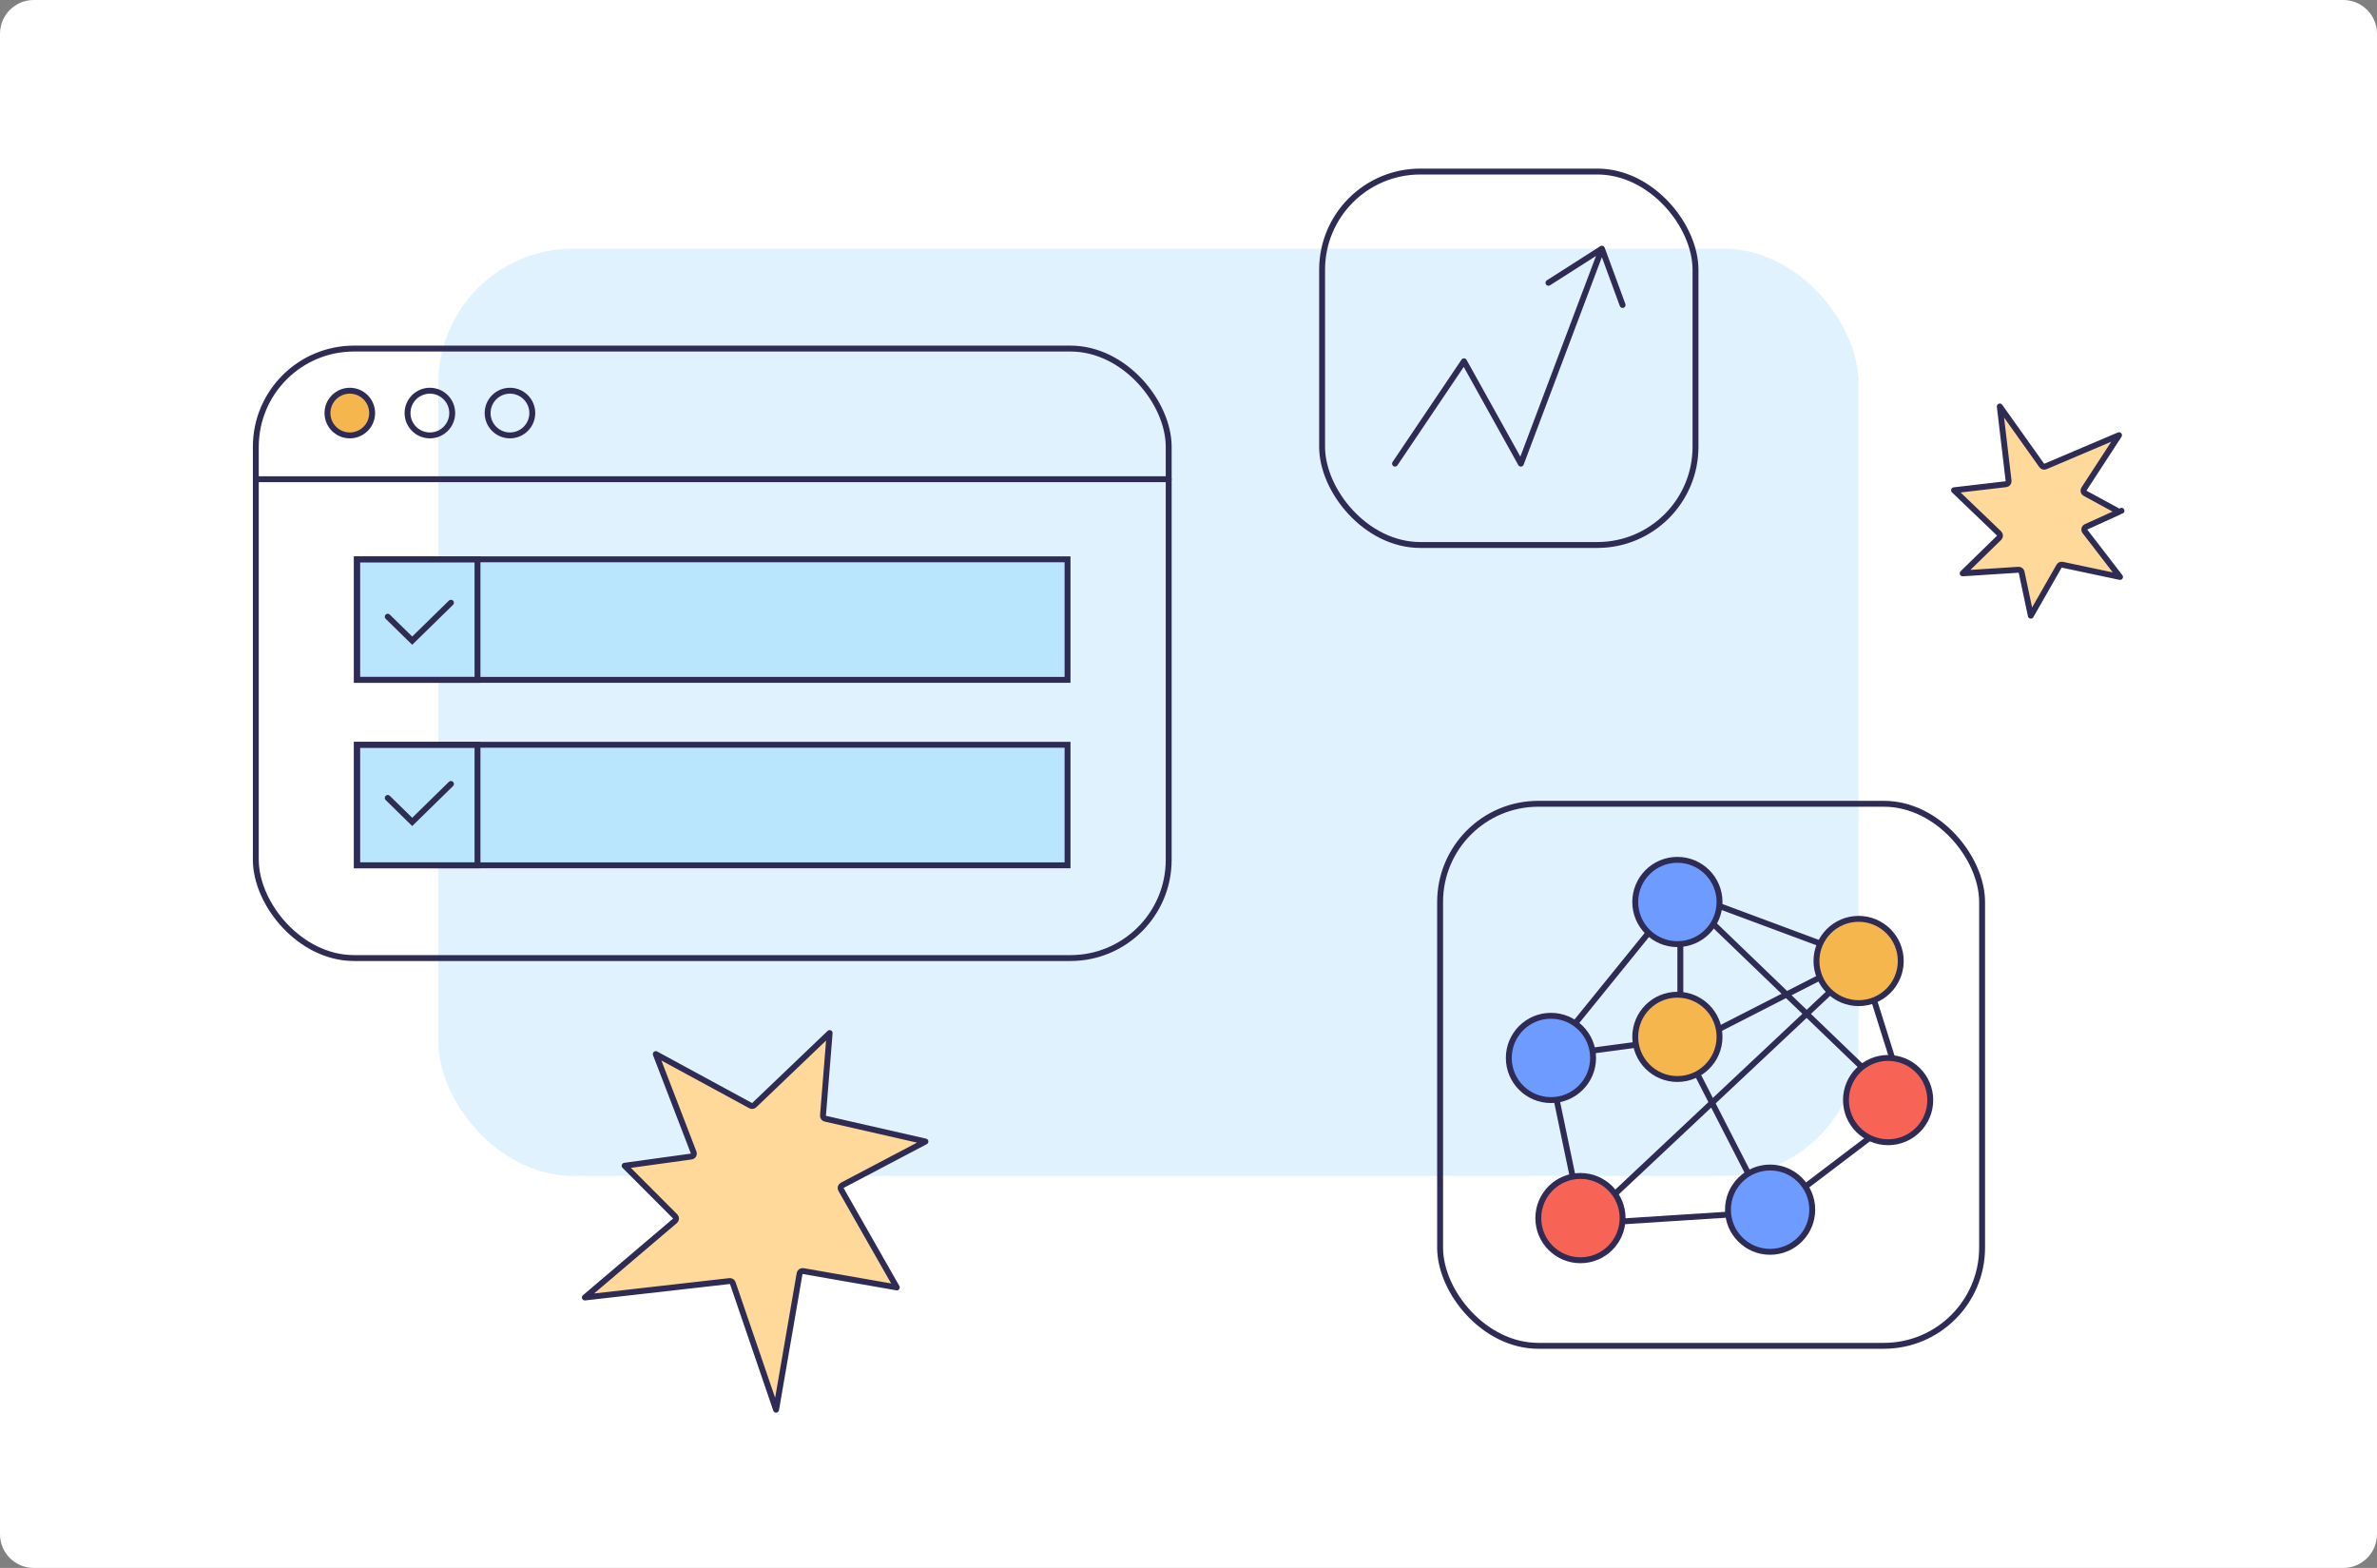 <svg width="564" height="372" viewBox="0 0 564 372" fill="none"
  xmlns="http://www.w3.org/2000/svg">
  <rect x="0" y="0" width="564" height="372" fill="#808080" stroke="none"/>
  <path d="M0 8C0 3.582 3.582 0 8 0H556C560.418 0 564 3.582 564 8V364C564 368.418 560.418 372 556 372H8C3.582 372 0 368.418 0 364V8Z" fill="white"/>
  <rect x="104" y="59" width="337" height="220" rx="32" fill="#E0F2FE"/>
  <rect x="60.7" y="82.7" width="216.6" height="144.6" rx="23.3" stroke="#2E2B54" stroke-width="1.4"/>
  <rect x="60.35" y="113.35" width="217.3" height="0.7" rx="0.35" stroke="#2E2B54" stroke-width="0.7"/>
  <rect x="84.7" y="132.7" width="168.6" height="28.6" fill="#BAE6FD" stroke="#2E2B54" stroke-width="1.4"/>
  <rect x="84.7" y="132.7" width="28.6" height="28.6" stroke="#2E2B54" stroke-width="1.4"/>
  <rect x="84.7" y="176.7" width="168.6" height="28.6" fill="#BAE6FD" stroke="#2E2B54" stroke-width="1.4"/>
  <rect x="84.7" y="176.7" width="28.6" height="28.6" stroke="#2E2B54" stroke-width="1.4"/>
  <path d="M92 146.316L97.806 152L107 143" stroke="#2E2B54" stroke-width="1.4" stroke-linecap="round"/>
  <path d="M92 189.316L97.806 195L107 186" stroke="#2E2B54" stroke-width="1.4" stroke-linecap="round"/>
  <circle cx="83" cy="98" r="5.3" fill="#F5B64D" stroke="#2E2B54" stroke-width="1.4"/>
  <circle cx="102" cy="98" r="5.3" stroke="#2E2B54" stroke-width="1.4"/>
  <circle cx="121" cy="98" r="5.3" stroke="#2E2B54" stroke-width="1.4"/>
  <rect x="341.7" y="190.7" width="128.6" height="128.6" rx="23.3" stroke="#2E2B54" stroke-width="1.4"/>
  <line x1="367.456" y1="250.559" x2="397.456" y2="213.559" stroke="#2E2B54" stroke-width="1.4"/>
  <line x1="398.244" y1="211.344" x2="441.244" y2="227.344" stroke="#2E2B54" stroke-width="1.4"/>
  <line x1="441.668" y1="227.79" x2="452.668" y2="262.79" stroke="#2E2B54" stroke-width="1.4"/>
  <line x1="441.479" y1="228.51" x2="375.479" y2="290.51" stroke="#2E2B54" stroke-width="1.4"/>
  <path d="M452.164 263.472L420.5 287.5L374.164 290.472" stroke="#2E2B54" stroke-width="1.4"/>
  <line x1="377.315" y1="299.143" x2="367.315" y2="251.143" stroke="#2E2B54" stroke-width="1.4"/>
  <line x1="398.7" y1="214" x2="398.7" y2="251" stroke="#2E2B54" stroke-width="1.4"/>
  <line x1="419.377" y1="287.319" x2="398.377" y2="246.319" stroke="#2E2B54" stroke-width="1.4"/>
  <line x1="398.485" y1="211.496" x2="451.485" y2="262.496" stroke="#2E2B54" stroke-width="1.4"/>
  <line x1="397.093" y1="246.694" x2="367.092" y2="250.694" stroke="#2E2B54" stroke-width="1.4"/>
  <line x1="395.681" y1="250.377" x2="440.681" y2="227.377" stroke="#2E2B54" stroke-width="1.4"/>
  <circle cx="368" cy="251" r="10" fill="#6E9BFF" stroke="#2E2B54" stroke-width="1.4"/>
  <circle cx="398" cy="214" r="10" fill="#6E9BFF" stroke="#2E2B54" stroke-width="1.4"/>
  <circle cx="441" cy="228" r="10" fill="#F5B64D" stroke="#2E2B54" stroke-width="1.4"/>
  <circle cx="448" cy="261" r="10" fill="#F76355" stroke="#2E2B54" stroke-width="1.4"/>
  <circle cx="398" cy="246" r="10" fill="#F5B64D" stroke="#2E2B54" stroke-width="1.4"/>
  <circle cx="375" cy="289" r="10" fill="#F76355" stroke="#2E2B54" stroke-width="1.4"/>
  <circle cx="420" cy="287" r="10" fill="#6E9BFF" stroke="#2E2B54" stroke-width="1.4"/>
  <rect x="313.7" y="40.7" width="88.6" height="88.6" rx="23.3" stroke="#2E2B54" stroke-width="1.4"/>
  <path d="M331 110L347.364 85.714L360.864 110L380.091 59M380.091 59L367.409 67.095M380.091 59L385 72.357" stroke="#2E2B54" stroke-width="1.4" stroke-linecap="round" stroke-linejoin="round"/>
  <path d="M199.825 281.231C199.657 281.319 199.532 281.472 199.479 281.654C199.426 281.836 199.449 282.032 199.543 282.196L212.786 305.442L190.537 301.564C190.354 301.532 190.166 301.574 190.014 301.681C189.862 301.788 189.759 301.951 189.727 302.134L184.143 334.456L173.863 304.406C173.757 304.095 173.448 303.9 173.122 303.937L138.769 307.834L160.164 289.636C160.313 289.51 160.402 289.327 160.41 289.132C160.418 288.937 160.344 288.747 160.206 288.609L148.205 276.577L164.029 274.39C164.241 274.361 164.428 274.236 164.536 274.052C164.645 273.868 164.664 273.645 164.587 273.445L155.594 250.087L178.126 262.321C178.394 262.467 178.724 262.422 178.944 262.212L196.853 245.094L195.272 264.675C195.244 265.022 195.475 265.336 195.814 265.414L219.582 270.831L199.825 281.231ZM147.609 276.66L147.609 276.66L147.609 276.66Z" fill="#FFD999" stroke="#2E2B54" stroke-width="1.4" stroke-linejoin="round"/>
  <path d="M474.346 127.582C474.481 127.449 474.558 127.267 474.557 127.077C474.556 126.888 474.478 126.707 474.341 126.575L463.638 116.317L475.972 114.878C476.157 114.856 476.325 114.762 476.44 114.616C476.555 114.471 476.608 114.285 476.586 114.1L474.498 96.434L484.462 110.439C484.652 110.707 485.003 110.806 485.306 110.678L502.793 103.249L494.469 116.031C494.363 116.195 494.329 116.396 494.377 116.585C494.425 116.774 494.55 116.935 494.722 117.028L502.823 121.433L494.962 125.001C494.767 125.089 494.624 125.262 494.572 125.469C494.52 125.677 494.566 125.896 494.697 126.066L503.028 136.884L489.325 133.982C489.027 133.919 488.723 134.055 488.572 134.319L481.857 146.069L479.672 135.727C479.6 135.387 479.289 135.151 478.942 135.173L465.689 136.031L474.346 127.582ZM503.372 121.184L503.371 121.184L503.372 121.184Z" fill="#FFD999" stroke="#2E2B54" stroke-width="1.4" stroke-linejoin="round"/>
</svg>
